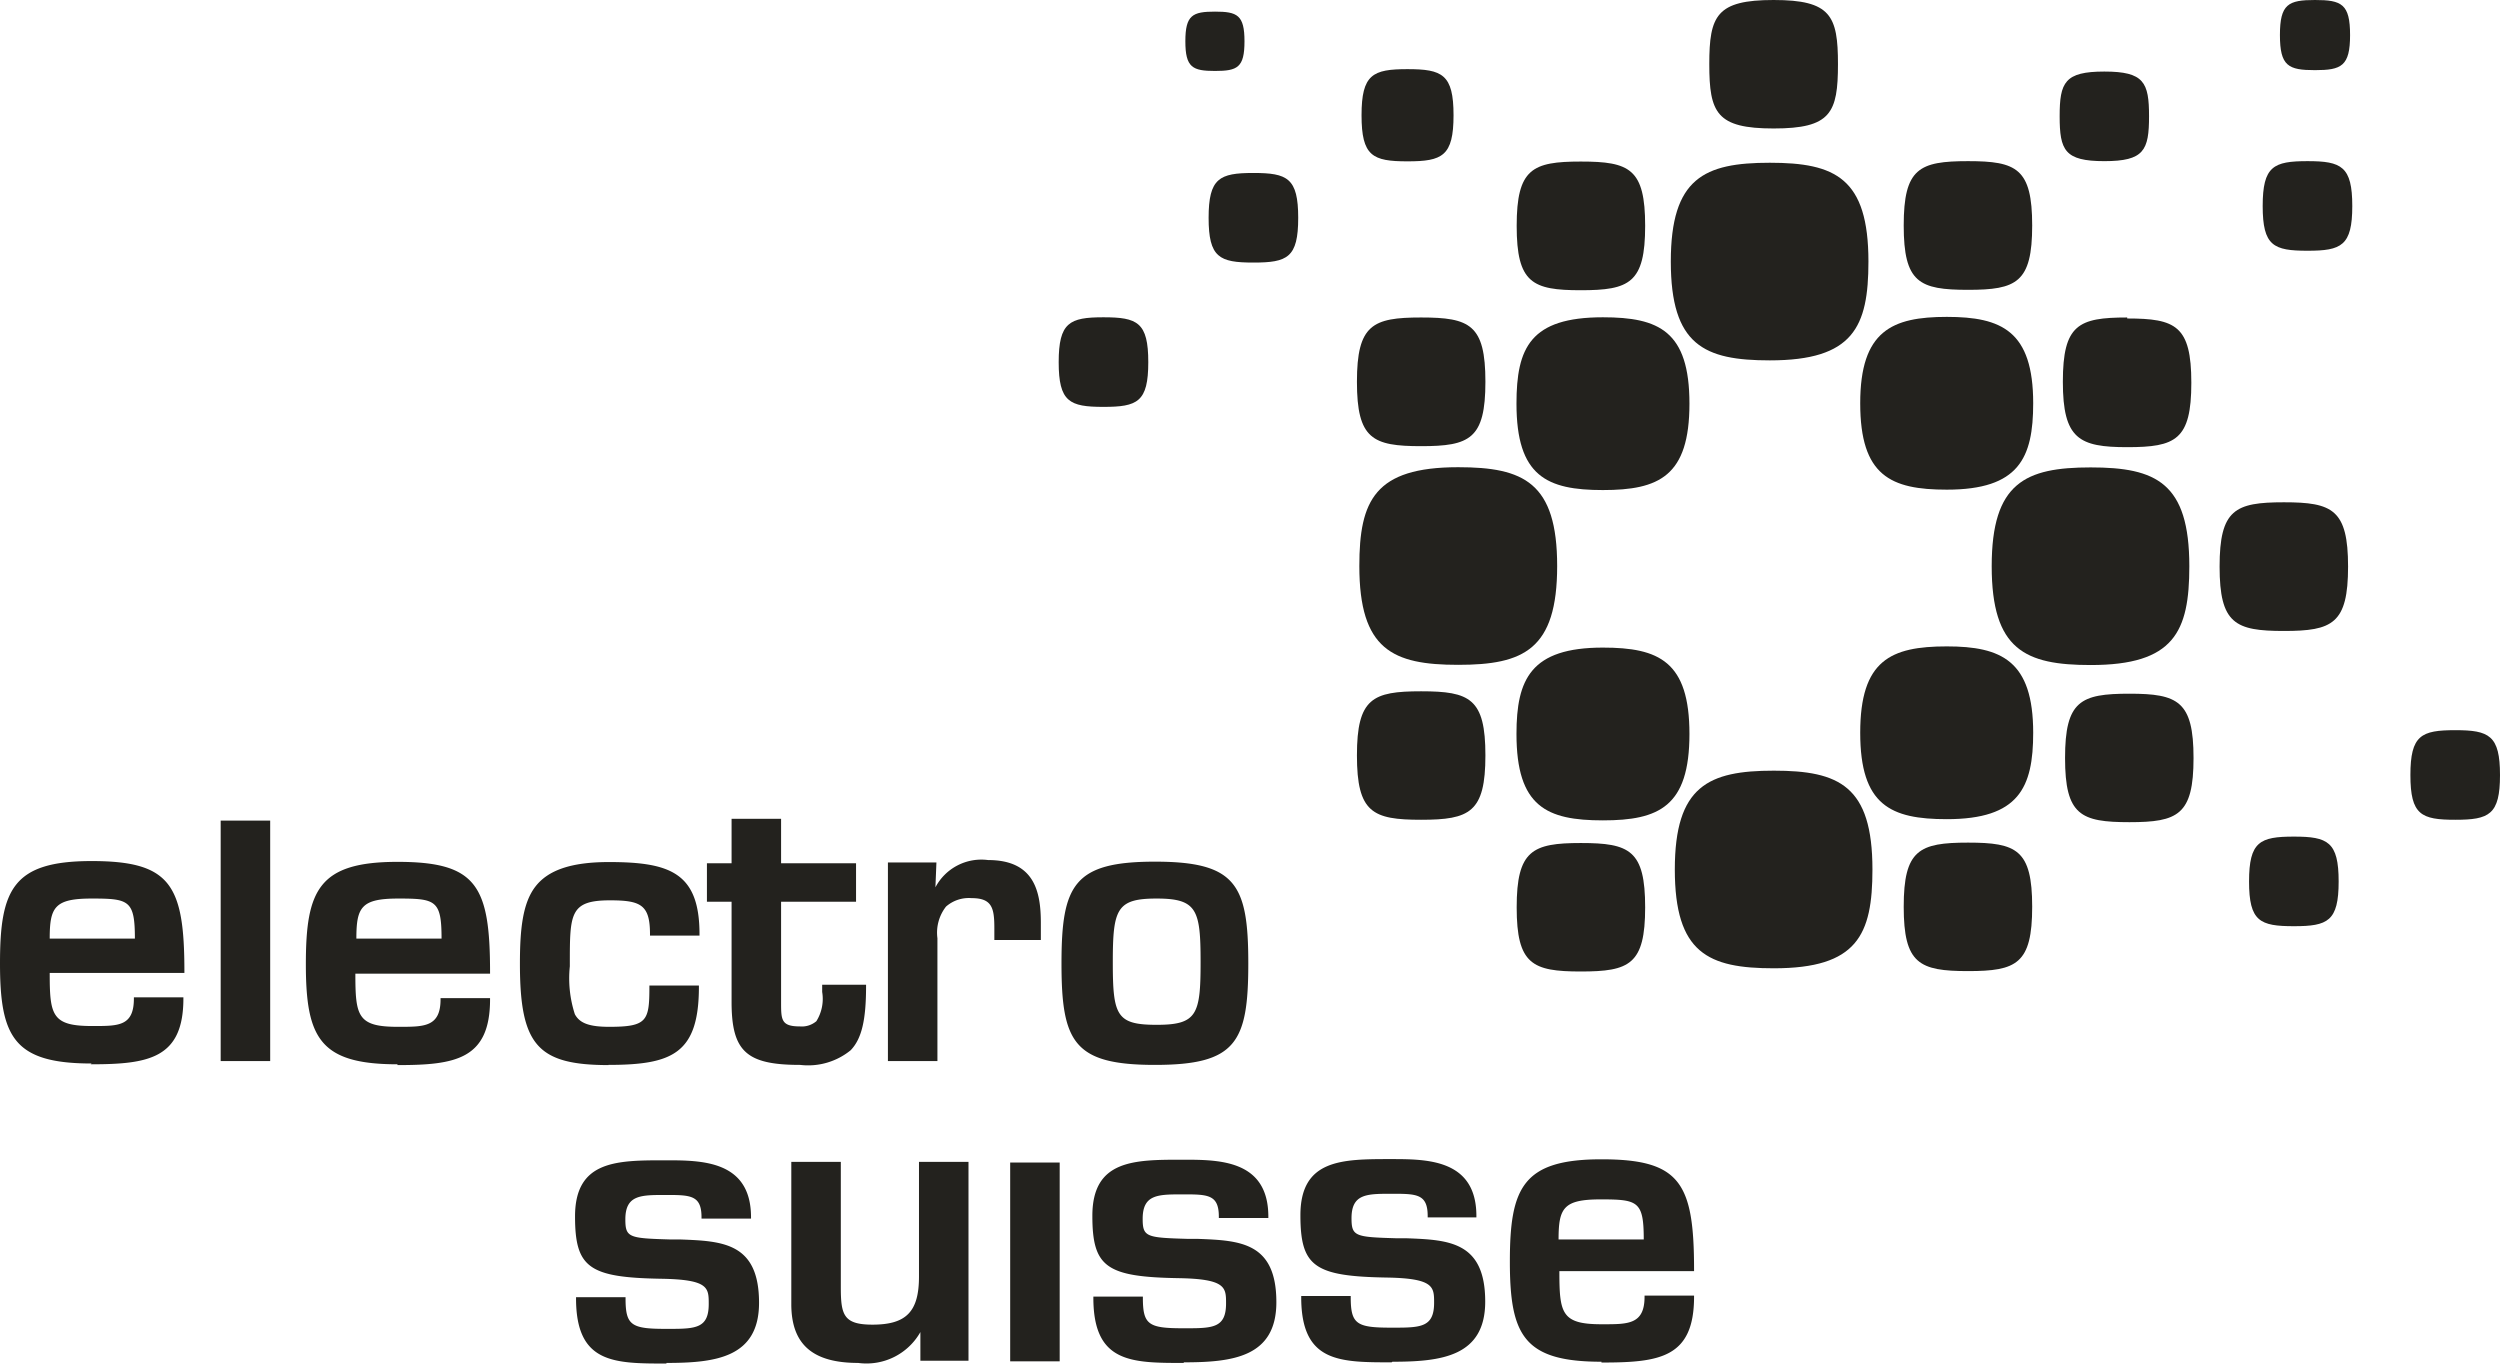 <svg id="fd1101e1-6760-4b14-8cc0-497f79240b97" data-name="Calque 1" xmlns="http://www.w3.org/2000/svg" viewBox="0 0 124.73 68.03"><defs><style>.a1e10313-aeed-43d9-9341-e9bcc55dbb33{fill:#23221e;}</style></defs><path class="a1e10313-aeed-43d9-9341-e9bcc55dbb33" d="M261.63,232.53h4.25c0-1.91-.29-2-2.15-2s-2.1.43-2.1,2m-24.89,6.08h-2.47v-9.92h2.47Zm-19.62.11c-2.62,0-4.51,0-4.51-3.25v-.06h2.47v.06c0,1.34.28,1.52,2,1.52h.22c1.31,0,1.93-.05,1.93-1.24,0-.81,0-1.22-2.36-1.26-3.62-.06-4.31-.55-4.31-3.11,0-2.8,2.09-2.8,4.51-2.8,1.8,0,4.27,0,4.27,2.84v.07h-2.47v-.07c0-1.11-.56-1.11-1.8-1.11s-2,0-2,1.22c0,.91.19.94,2.25,1l.5,0c2.1.08,3.92.16,3.92,3.16,0,2.74-2.18,3-4.62,3m9.57,0c-2.26,0-3.32-.91-3.34-2.88v-7.15h2.47v6.24c0,1.39.13,1.88,1.58,1.88,1.69,0,2.32-.65,2.32-2.4v-5.72h2.47v9.92h-2.4v-1.43a3.09,3.09,0,0,1-3.1,1.54m16.24,0c-2.62,0-4.51,0-4.51-3.25v-.06h2.47v.06c0,1.34.28,1.52,2,1.52h.22c1.31,0,1.93-.05,1.93-1.24,0-.79,0-1.22-2.36-1.26-3.62-.06-4.31-.55-4.31-3.11,0-2.8,2.09-2.8,4.51-2.8,1.8,0,4.27,0,4.27,2.84v.07h-2.47v-.07c0-1.11-.56-1.11-1.8-1.11s-2,0-2,1.22c0,.91.19.94,2.25,1l.5,0c2.1.08,3.92.16,3.92,3.16,0,2.74-2.18,3-4.62,3m10.37,0c-2.62,0-4.51,0-4.51-3.25v-.06h2.47v.06c0,1.34.29,1.52,2,1.52h.22c1.31,0,1.94-.05,1.94-1.24,0-.79,0-1.22-2.36-1.26-3.62-.06-4.31-.55-4.31-3.11,0-2.8,2.09-2.8,4.51-2.8,1.8,0,4.27,0,4.27,2.84v.07H255.1v-.07c0-1.11-.56-1.11-1.8-1.11s-2,0-2,1.22c0,.91.19.94,2.25,1l.5,0c2.1.08,3.92.16,3.92,3.16,0,2.74-2.19,3-4.63,3m10.43,0c-3.88,0-4.57-1.32-4.57-5s.64-5.1,4.57-5.1,4.62,1.17,4.62,5.51v.07h-6.72c0,2.1.1,2.65,2.1,2.65h.1c1.24,0,2.05,0,2.05-1.37v-.06h2.47v.06c0,3.06-1.74,3.28-4.62,3.28" transform="translate(-183.87 -170.69)"/><path class="a1e10313-aeed-43d9-9341-e9bcc55dbb33" d="M186.35,217.52h4.25c0-1.91-.29-2-2.15-2s-2.1.43-2.1,2m15.3,0h4.25c0-1.91-.29-2-2.15-2s-2.1.43-2.1,2m39.93-2c-2,0-2.19.52-2.19,3.18s.18,3.12,2.19,3.12,2.19-.51,2.19-3.12-.17-3.18-2.19-3.18m-44.23,8.11h-2.47v-12h2.47Zm33.29,0h-2.47v-9.91h2.42l-.05,1.24a2.59,2.59,0,0,1,2.63-1.36c2.32,0,2.63,1.59,2.63,3.14v.85h-2.32V217c0-1-.11-1.5-1.13-1.5a1.73,1.73,0,0,0-1.28.42,2.11,2.11,0,0,0-.43,1.58Zm-42.2.12c-3.88,0-4.57-1.32-4.57-5s.64-5.1,4.57-5.1,4.63,1.17,4.63,5.51v.07h-6.72c0,2.1.1,2.65,2.1,2.65h.1c1.24,0,2,0,2-1.37v-.06h2.47v.06c0,3-1.75,3.28-4.63,3.28m15.31,0c-3.88,0-4.57-1.32-4.57-5s.63-5.1,4.57-5.1,4.62,1.17,4.62,5.51v.07h-6.72c0,2.1.1,2.65,2.1,2.65h.1c1.24,0,2.05,0,2.05-1.37v-.06h2.47v.06c0,3-1.74,3.28-4.62,3.28m10.55,0c-3.57,0-4.44-1-4.44-5.06,0-1.69.13-3,.76-3.83s1.78-1.24,3.68-1.24c3.06,0,4.52.54,4.52,3.6v.07h-2.47v-.07c0-1.47-.46-1.69-2-1.69-2,0-2,.67-2,3.16v.13a5.82,5.82,0,0,0,.25,2.39c.24.45.72.63,1.72.63,1.89,0,2-.3,2-2v-.06h2.47v.06c0,3.35-1.34,3.9-4.53,3.9m9.58,0c-2.68,0-3.42-.67-3.42-3.14v-5h-1.23v-1.92h1.23v-2.22h2.47v2.22h3.74v1.92h-3.74v5c0,.89,0,1.22.94,1.22a1.12,1.12,0,0,0,.82-.26,2.1,2.1,0,0,0,.29-1.46v-.36h2.19v.07c0,1.67-.21,2.62-.77,3.2a3.36,3.36,0,0,1-2.52.73m17.7,0c-4.05,0-4.66-1.14-4.66-5.06s.61-5.08,4.66-5.08,4.66,1.14,4.66,5.08-.61,5.06-4.66,5.06" transform="translate(-183.87 -170.69)"/><path class="a1e10313-aeed-43d9-9341-e9bcc55dbb33" d="M272.17,178.81c-3.27,0-4.94.76-4.94,4.93s1.66,4.93,4.94,4.93c4.16,0,4.92-1.66,4.92-4.93,0-4.17-1.66-4.93-4.92-4.93" transform="translate(-183.87 -170.69)"/><path class="a1e10313-aeed-43d9-9341-e9bcc55dbb33" d="M272.37,219c4.16,0,4.92-1.66,4.92-4.93,0-4.17-1.66-4.93-4.92-4.93s-4.94.76-4.94,4.93,1.66,4.93,4.94,4.93" transform="translate(-183.87 -170.69)"/><path class="a1e10313-aeed-43d9-9341-e9bcc55dbb33" d="M263.84,203c-3.6,0-4.31,1.58-4.31,4.31,0,3.63,1.51,4.31,4.31,4.31s4.32-.69,4.32-4.31-1.52-4.31-4.32-4.31" transform="translate(-183.87 -170.69)"/><path class="a1e10313-aeed-43d9-9341-e9bcc55dbb33" d="M263.84,186.52c-3.62,0-4.31,1.52-4.31,4.31,0,3.62,1.51,4.31,4.31,4.31s4.32-.69,4.32-4.31-1.52-4.31-4.32-4.31" transform="translate(-183.87 -170.69)"/><path class="a1e10313-aeed-43d9-9341-e9bcc55dbb33" d="M254.77,186.53c2.44,0,3.21.36,3.21,3.21s-.78,3.21-3.21,3.21m0,0c-2.42,0-3.2-.36-3.2-3.21s.78-3.21,3.2-3.21" transform="translate(-183.87 -170.69)"/><path class="a1e10313-aeed-43d9-9341-e9bcc55dbb33" d="M246.4,179.32c1.7,0,2.24.25,2.24,2.24s-.54,2.23-2.24,2.23m0,0c-1.69,0-2.23-.25-2.23-2.23s.54-2.24,2.23-2.24" transform="translate(-183.87 -170.69)"/><path class="a1e10313-aeed-43d9-9341-e9bcc55dbb33" d="M238.92,186.52c1.7,0,2.24.25,2.24,2.24s-.54,2.23-2.24,2.23m0,0c-1.69,0-2.23-.25-2.23-2.23s.54-2.24,2.23-2.24" transform="translate(-183.87 -170.69)"/><path class="a1e10313-aeed-43d9-9341-e9bcc55dbb33" d="M262.74,178.75c2.44,0,3.21.36,3.21,3.21s-.78,3.21-3.21,3.21m0,0c-2.42,0-3.2-.36-3.2-3.21s.78-3.21,3.2-3.21" transform="translate(-183.87 -170.69)"/><path class="a1e10313-aeed-43d9-9341-e9bcc55dbb33" d="M262.74,212.75c2.44,0,3.21.36,3.21,3.21s-.78,3.2-3.21,3.2m0,0c-2.42,0-3.2-.36-3.2-3.2s.78-3.21,3.2-3.21" transform="translate(-183.87 -170.69)"/><path class="a1e10313-aeed-43d9-9341-e9bcc55dbb33" d="M254.77,205.18c2.44,0,3.21.36,3.21,3.2s-.78,3.21-3.21,3.21m0,0c-2.42,0-3.2-.36-3.2-3.21s.78-3.2,3.2-3.2" transform="translate(-183.87 -170.69)"/><path class="a1e10313-aeed-43d9-9341-e9bcc55dbb33" d="M256.62,194c-4.16,0-4.93,1.66-4.93,4.93,0,4.17,1.66,4.93,4.93,4.93s4.94-.76,4.94-4.93-1.67-4.93-4.94-4.93" transform="translate(-183.87 -170.69)"/><path class="a1e10313-aeed-43d9-9341-e9bcc55dbb33" d="M275.57,173.89c0,2.44-.36,3.21-3.21,3.21s-3.21-.78-3.21-3.21m0,0c0-2.42.36-3.2,3.21-3.2s3.21.78,3.21,3.2" transform="translate(-183.87 -170.69)"/><path class="a1e10313-aeed-43d9-9341-e9bcc55dbb33" d="M254.09,174.14c1.74,0,2.3.26,2.3,2.3s-.56,2.3-2.3,2.3m0,0c-1.74,0-2.29-.26-2.29-2.3s.56-2.3,2.29-2.3" transform="translate(-183.87 -170.69)"/><path class="a1e10313-aeed-43d9-9341-e9bcc55dbb33" d="M244.49,171.27c-1.12,0-1.48.17-1.48,1.48s.36,1.48,1.48,1.48m0,0c1.12,0,1.47-.17,1.47-1.48s-.36-1.48-1.47-1.48" transform="translate(-183.87 -170.69)"/><path class="a1e10313-aeed-43d9-9341-e9bcc55dbb33" d="M281,195.12c3.6,0,4.31-1.58,4.31-4.31,0-3.61-1.58-4.31-4.31-4.31s-4.32.69-4.32,4.31,1.52,4.31,4.32,4.31" transform="translate(-183.87 -170.69)"/><path class="a1e10313-aeed-43d9-9341-e9bcc55dbb33" d="M282.06,178.73c-2.44,0-3.21.36-3.21,3.21s.77,3.21,3.21,3.21m0,0c2.42,0,3.2-.36,3.2-3.21s-.78-3.21-3.2-3.21" transform="translate(-183.87 -170.69)"/><path class="a1e10313-aeed-43d9-9341-e9bcc55dbb33" d="M297.82,195.75c-2.44,0-3.21.36-3.21,3.21s.78,3.21,3.21,3.21m0,0c2.42,0,3.2-.36,3.2-3.21s-.78-3.21-3.2-3.21" transform="translate(-183.87 -170.69)"/><path class="a1e10313-aeed-43d9-9341-e9bcc55dbb33" d="M306.37,207.12c-1.7,0-2.24.25-2.24,2.24s.54,2.23,2.24,2.23m0,0c1.69,0,2.23-.25,2.23-2.23s-.54-2.24-2.23-2.24" transform="translate(-183.87 -170.69)"/><path class="a1e10313-aeed-43d9-9341-e9bcc55dbb33" d="M298.32,212.43c-1.7,0-2.24.25-2.24,2.24s.54,2.23,2.24,2.23m0,0c1.69,0,2.23-.25,2.23-2.23s-.54-2.24-2.23-2.24" transform="translate(-183.87 -170.69)"/><path class="a1e10313-aeed-43d9-9341-e9bcc55dbb33" d="M291.09,176.49c0,1.7-.25,2.24-2.23,2.24s-2.23-.54-2.23-2.24m0,0c0-1.69.25-2.23,2.23-2.23s2.23.54,2.23,2.23" transform="translate(-183.87 -170.69)"/><path class="a1e10313-aeed-43d9-9341-e9bcc55dbb33" d="M299.37,170.69c-1.33,0-1.75.2-1.75,1.75s.42,1.75,1.75,1.75m0,0c1.32,0,1.75-.2,1.75-1.75s-.42-1.75-1.75-1.75" transform="translate(-183.87 -170.69)"/><path class="a1e10313-aeed-43d9-9341-e9bcc55dbb33" d="M281,202.94c-2.8,0-4.32.69-4.32,4.31s1.52,4.31,4.32,4.31c3.6,0,4.31-1.58,4.31-4.31,0-3.6-1.59-4.31-4.31-4.31" transform="translate(-183.87 -170.69)"/><path class="a1e10313-aeed-43d9-9341-e9bcc55dbb33" d="M290,186.53c-2.44,0-3.21.36-3.21,3.21S287.6,193,290,193m0,0c2.42,0,3.2-.36,3.2-3.21s-.78-3.21-3.2-3.21" transform="translate(-183.87 -170.69)"/><path class="a1e10313-aeed-43d9-9341-e9bcc55dbb33" d="M299,178.73c-1.7,0-2.24.25-2.24,2.24s.54,2.23,2.24,2.23m0,0c1.69,0,2.23-.25,2.23-2.23s-.54-2.24-2.23-2.24" transform="translate(-183.87 -170.69)"/><path class="a1e10313-aeed-43d9-9341-e9bcc55dbb33" d="M282.06,212.73c-2.44,0-3.21.36-3.21,3.2s.77,3.21,3.21,3.21m0,0c2.42,0,3.2-.36,3.2-3.21s-.78-3.2-3.2-3.2" transform="translate(-183.87 -170.69)"/><path class="a1e10313-aeed-43d9-9341-e9bcc55dbb33" d="M290.11,205.3c-2.44,0-3.21.36-3.21,3.21s.78,3.2,3.21,3.2m0,0c2.42,0,3.2-.36,3.2-3.2s-.78-3.21-3.2-3.21" transform="translate(-183.87 -170.69)"/><path class="a1e10313-aeed-43d9-9341-e9bcc55dbb33" d="M288.18,203.87c4.16,0,4.92-1.66,4.92-4.93,0-4.17-1.66-4.93-4.92-4.93s-4.94.76-4.94,4.93,1.67,4.93,4.94,4.93" transform="translate(-183.87 -170.69)"/></svg>